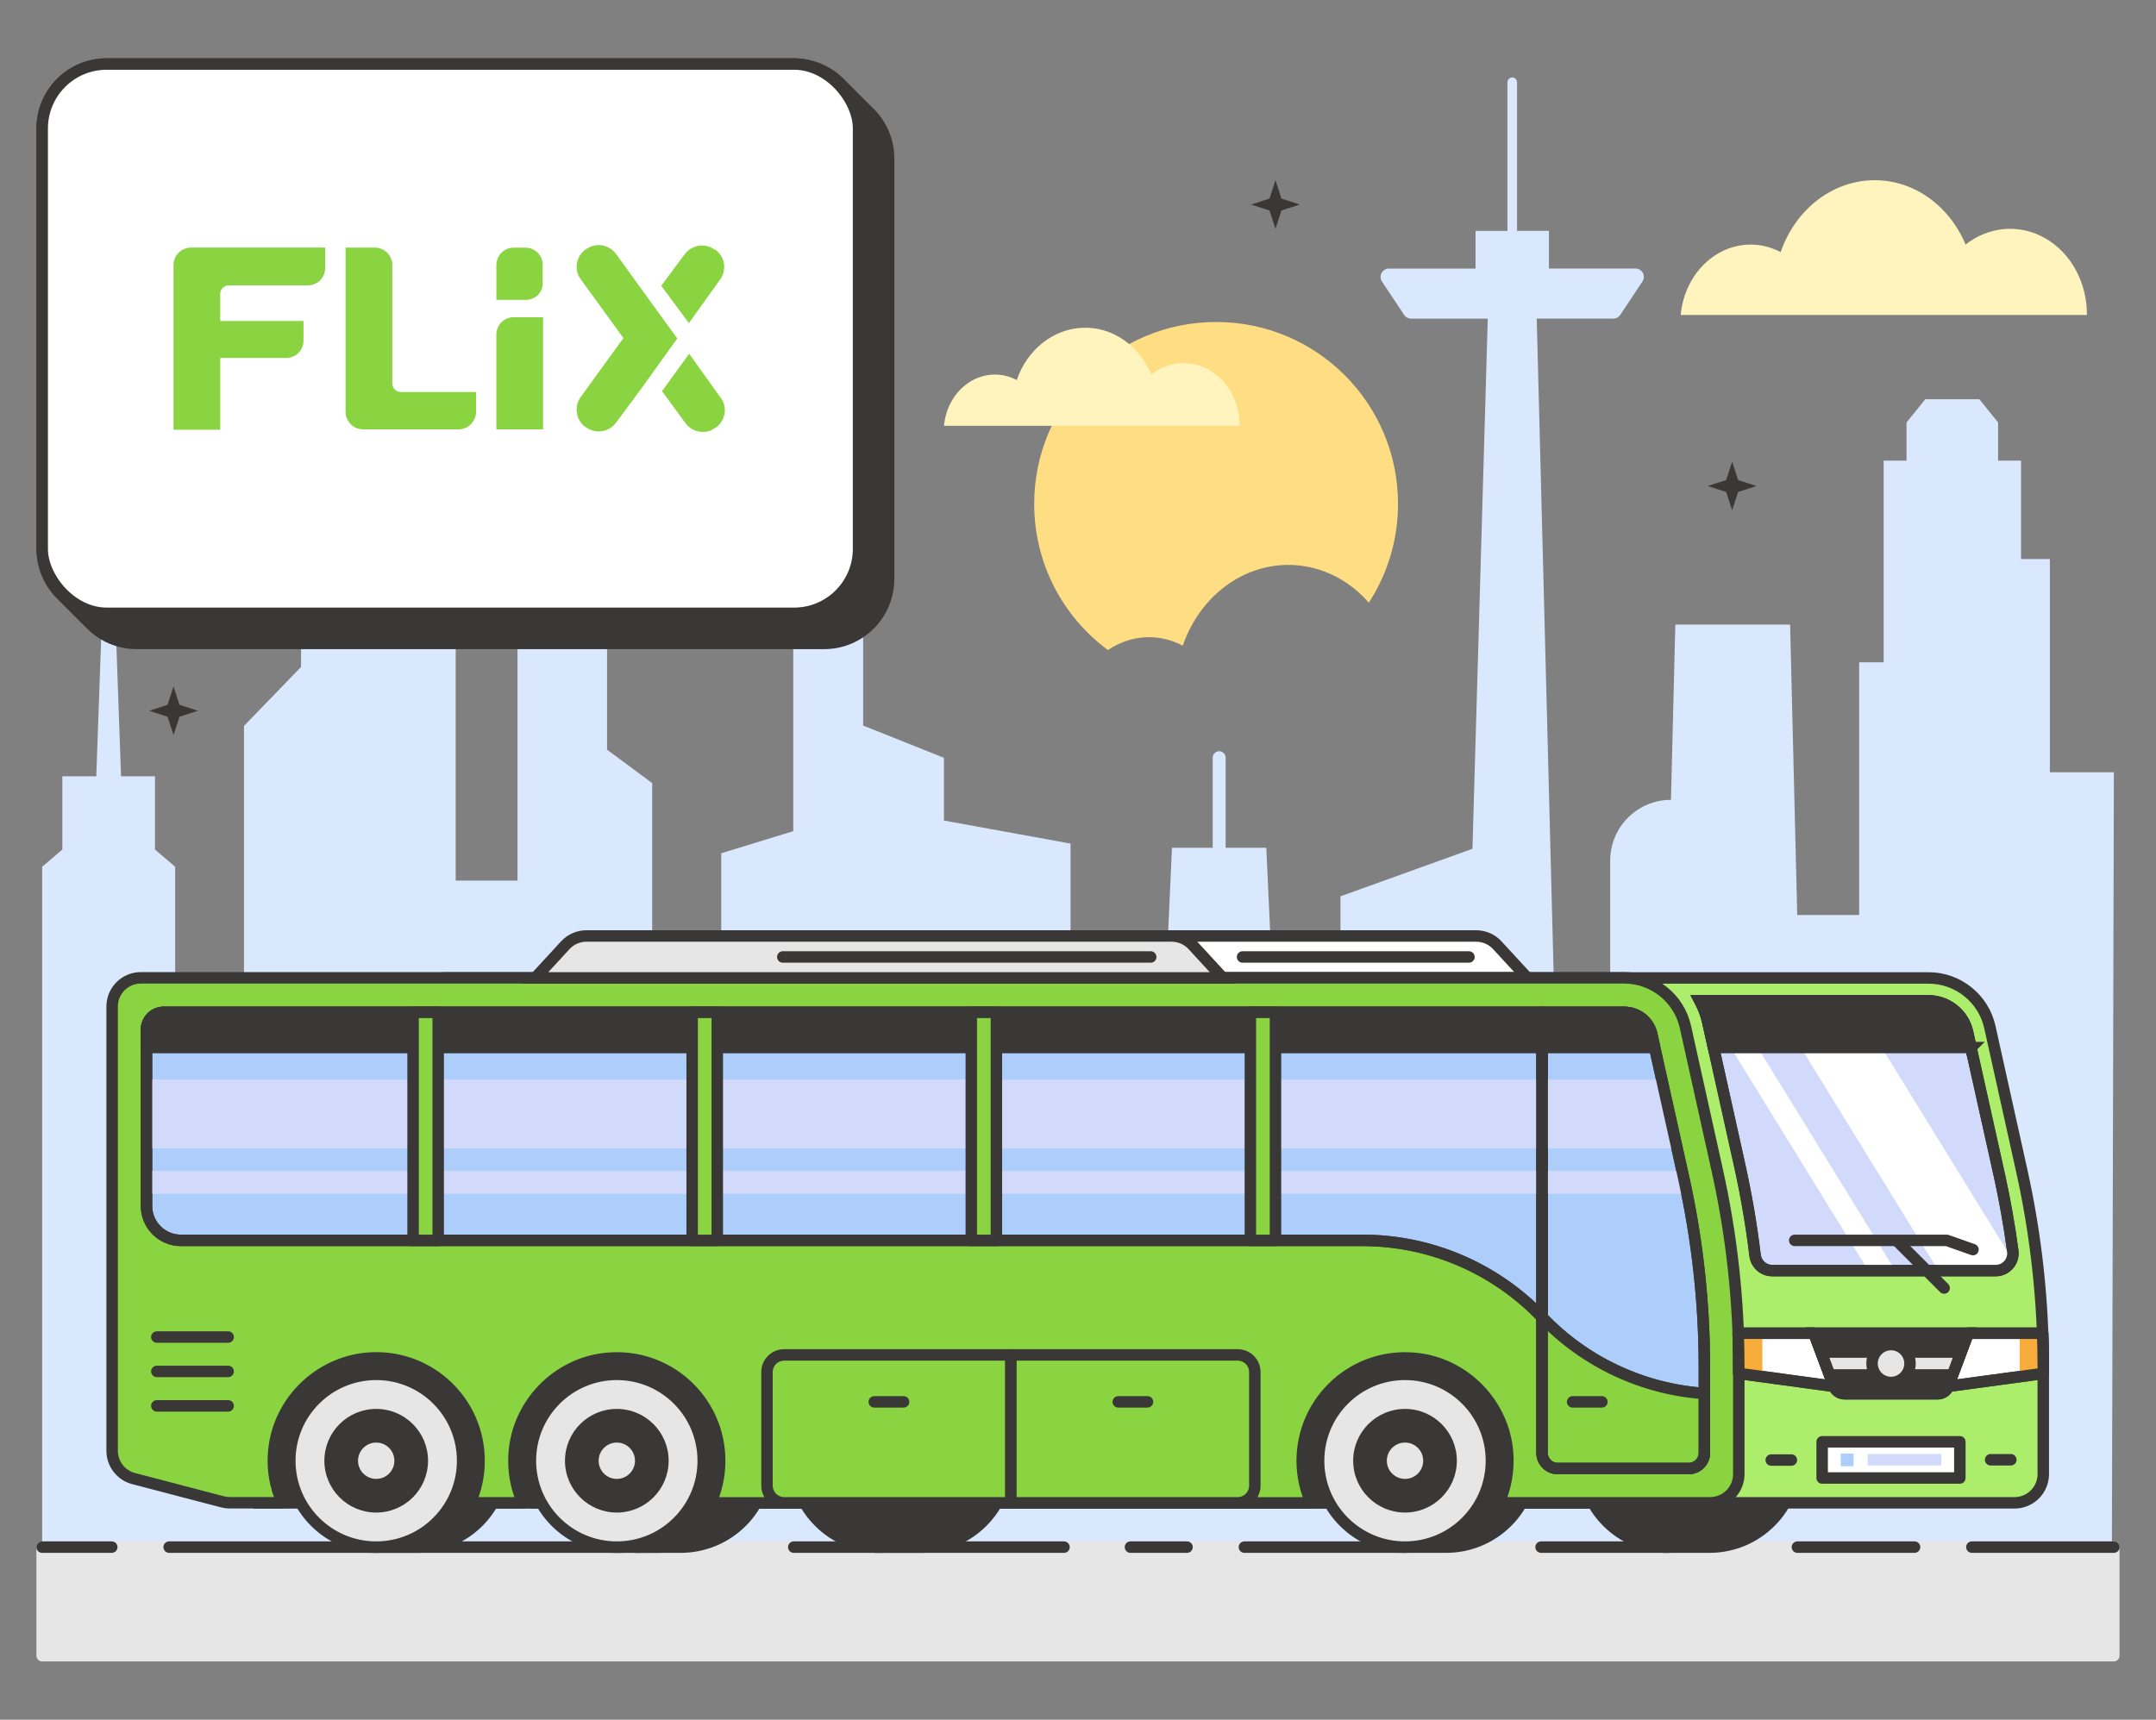 <?xml version="1.0" encoding="UTF-8"?>
<svg id="Artwork" xmlns="http://www.w3.org/2000/svg" xmlns:xlink="http://www.w3.org/1999/xlink" viewBox="0 0 376 300">
  <rect x="0" y="0" width="376" height="300" fill="#808080" stroke="none"/>
  <defs>
    <style>
      .cls-1, .cls-2, .cls-3, .cls-4, .cls-5, .cls-6, .cls-7 {
        fill: none;
      }

      .cls-8 {
        fill: #c8f7dd;
      }

      .cls-8, .cls-9, .cls-10, .cls-11, .cls-12, .cls-2, .cls-13, .cls-14, .cls-4, .cls-15, .cls-16, .cls-17, .cls-18, .cls-19, .cls-20, .cls-21, .cls-22 {
        stroke-width: 2px;
      }

      .cls-8, .cls-9, .cls-10, .cls-11, .cls-12, .cls-2, .cls-13, .cls-4, .cls-15, .cls-16, .cls-17, .cls-18, .cls-19, .cls-21 {
        stroke: #3a3836;
      }

      .cls-8, .cls-9, .cls-10, .cls-11, .cls-2, .cls-13, .cls-3, .cls-17, .cls-5, .cls-19, .cls-20, .cls-21, .cls-22, .cls-6, .cls-7 {
        stroke-linejoin: round;
      }

      .cls-8, .cls-9, .cls-10, .cls-11, .cls-2, .cls-13, .cls-19, .cls-20, .cls-21, .cls-22 {
        stroke-linecap: round;
      }

      .cls-9, .cls-23, .cls-18, .cls-22 {
        fill: #e6e6e6;
      }

      .cls-24 {
        fill: #d9e8fc;
      }

      .cls-10 {
        fill: #aced6b;
      }

      .cls-11, .cls-16, .cls-17 {
        fill: #fff;
      }

      .cls-12 {
        fill: #d1dafa;
      }

      .cls-12, .cls-14, .cls-4, .cls-15, .cls-16, .cls-18 {
        stroke-miterlimit: 10;
      }

      .cls-25 {
        fill: #fff4be;
      }

      .cls-26 {
        clip-path: url(#clippath-1);
      }

      .cls-27 {
        clip-path: url(#clippath-2);
      }

      .cls-13, .cls-14, .cls-28 {
        fill: #adcdfb;
      }

      .cls-14, .cls-3, .cls-5 {
        stroke: #d1dafa;
      }

      .cls-3, .cls-7 {
        stroke-width: 4px;
      }

      .cls-29, .cls-15, .cls-20, .cls-21 {
        fill: #3a3836;
      }

      .cls-30 {
        fill: #ffde83;
      }

      .cls-5, .cls-6 {
        stroke-width: 12px;
      }

      .cls-19, .cls-31 {
        fill: #8bd441;
      }

      .cls-20, .cls-22 {
        stroke: #e6e6e6;
      }

      .cls-32 {
        fill: #f7ac3b;
      }

      .cls-33 {
        clip-path: url(#clippath);
      }

      .cls-6, .cls-7 {
        stroke: #fff;
      }
    </style>
    <clipPath id="clippath">
      <path class="cls-1" d="M337.9,243.14h-16.21c-.83,0-1.58-.52-1.87-1.3l-3.47-9.26h26.91l-3.47,9.26c-.29.78-1.04,1.3-1.87,1.3Z"/>
    </clipPath>
    <clipPath id="clippath-1">
      <path class="cls-1" d="M336.34,174.6c3.23,0,6.09,2.29,6.79,5.45l5.56,25c.96,4.35,1.74,8.76,2.33,13.18.24,1.81-1.15,3.42-2.97,3.42h-38.99c-1.53,0-2.79-1.15-2.98-2.66-.63-5.24-1.53-10.49-2.68-15.68l-5.55-25c-.29-1.32-.76-2.56-1.37-3.71h39.87"/>
    </clipPath>
    <clipPath id="clippath-2">
      <path class="cls-1" d="M297.24,238.41v15.04c0,1.5-1.22,2.72-2.72,2.72h-22.88c-1.46,0-2.63-1.16-2.71-2.61v-23.77c-4.08-4.28-8.95-7.63-14.27-9.92-5.33-2.28-11.12-3.49-17.03-3.49H31.55c-3.31,0-6-2.69-6-6v-30.78c0-1.66,1.34-3,3-3h254.69c2.34,0,4.33,1.59,4.83,3.88l.5,2.26,5.06,22.74c2.39,10.8,3.61,21.88,3.61,32.93Z"/>
    </clipPath>
  </defs>
  <polygon class="cls-24" points="223.86 213.72 201.38 213.72 204.39 147.89 220.84 147.89 223.86 213.72"/>
  <path class="cls-24" d="M146.01,110.47h4.52v16.1s14.09,5.63,14.09,5.63v10.94s22.08,4.02,22.08,4.02v26.55s20.1,4.16,20.1,4.16v28.47s7.16,0,7.16,0v-14.76s19.81-4.82,19.81-4.82v-30.4s23.02-8.29,23.02-8.29l2.67-92.48h-13.36c-.49,0-.95-.24-1.22-.65l-3.87-5.83c-.64-.97.05-2.26,1.22-2.26h15.1s0-6.57,0-6.57h5.56s0-25.93,0-25.93c0-.5.46-.91.98-.83.41.07.7.45.7.87v25.88s5.56,0,5.56,0v6.57s15.09,0,15.09,0c1.16,0,1.86,1.29,1.22,2.26l-3.87,5.83c-.27.41-.72.65-1.22.65h-13.35s3.45,133.66,3.45,133.66h9.36s0-39.1,0-39.1c0-5.86,4.74-10.61,10.6-10.61l.76-30.57h20.02s1.24,50.65,1.24,50.65h10.8s0-44.07,0-44.07h4.27s0-35.19,0-35.19h3.99s0-6.65,0-6.65l3.27-4.05h9.43s3.27,4.05,3.27,4.05v6.65s4,0,4,0v17.17s5.03,0,5.03,0v37.2s11.16,0,11.16,0l-.37,145.5H7.35v-129.02s3.52-3,3.52-3v-12.78h5.92s.92-25.82.92-25.82c.03-.66.57-1.19,1.24-1.19h0c.66,0,1.21.52,1.24,1.19l.92,25.82h5.92v12.78s3.52,3,3.52,3v55.17s12,0,12,0v-79.74s9.95-10.28,9.95-10.28v-32.17h12.67s.76-45.04.76-45.04h4.12s0-26.35,0-26.35c0-.31.25-.56.56-.56s.56.25.56.56v26.35s4.12,0,4.12,0l.76,45.04h3.42v69.44s10.78,0,10.78,0v-72.54h5.37s0-12.13,0-12.13l10.25,12.13v49.7s7.87,5.83,7.87,5.83v52.65s12.04,0,12.04,0v-40.41s12.56-3.86,12.56-3.86v-34.51h4.52s3.17,0,3.17,0Z"/>
  <rect class="cls-24" x="143.23" y="83.9" width="2.39" height="31.27"/>
  <path class="cls-24" d="M212.62,131.05h0c.62,0,1.13.51,1.13,1.13v25.36h-2.26v-25.36c0-.62.51-1.13,1.13-1.13Z"/>
  <rect class="cls-22" x="7.35" y="269.89" width="361.29" height="18.94"/>
  <line class="cls-11" x1="29.5" y1="269.89" x2="108.66" y2="269.89"/>
  <line class="cls-11" x1="19.49" y1="269.89" x2="7.35" y2="269.89"/>
  <line class="cls-11" x1="217.02" y1="269.89" x2="245.03" y2="269.89"/>
  <line class="cls-11" x1="290.95" y1="269.89" x2="268.76" y2="269.89"/>
  <line class="cls-11" x1="197.15" y1="269.89" x2="207.01" y2="269.89"/>
  <line class="cls-11" x1="343.89" y1="269.89" x2="368.65" y2="269.89"/>
  <line class="cls-11" x1="313.46" y1="269.89" x2="333.89" y2="269.89"/>
  <line class="cls-11" x1="138.43" y1="269.89" x2="185.56" y2="269.89"/>
  <g>
    <g>
      <path class="cls-15" d="M160.67,239.75c8.32,0,15.07,6.75,15.07,15.07s-6.75,15.07-15.07,15.07h-7.18v-30.14h7.18Z"/>
      <g>
        <circle class="cls-15" cx="153.5" cy="254.82" r="15.07"/>
        <circle class="cls-15" cx="153.5" cy="254.82" r="9.04"/>
        <circle class="cls-15" cx="153.5" cy="254.82" r="3.17"/>
      </g>
    </g>
    <g>
      <path class="cls-15" d="M118.71,239.75c8.32,0,15.07,6.75,15.07,15.07s-6.75,15.07-15.07,15.07h-7.18v-30.14h7.18Z"/>
      <g>
        <circle class="cls-15" cx="111.54" cy="254.82" r="15.07"/>
        <circle class="cls-15" cx="111.54" cy="254.82" r="9.04"/>
        <circle class="cls-15" cx="111.54" cy="254.82" r="3.17"/>
      </g>
    </g>
    <g>
      <path class="cls-15" d="M298.13,239.75c8.32,0,15.07,6.75,15.07,15.07s-6.75,15.07-15.07,15.07h-7.18v-30.14h7.18Z"/>
      <g>
        <circle class="cls-15" cx="290.95" cy="254.82" r="15.07"/>
        <circle class="cls-15" cx="290.95" cy="254.82" r="9.04"/>
        <circle class="cls-15" cx="290.95" cy="254.82" r="3.17"/>
      </g>
    </g>
    <path class="cls-16" d="M257.43,163.28h-122.07c-1.4,0-2.73.58-3.68,1.61l-5.25,5.7h139.94l-5.25-5.7c-.95-1.03-2.28-1.61-3.68-1.61Z"/>
    <path class="cls-15" d="M72.78,239.75c8.32,0,15.07,6.75,15.07,15.07s-6.75,15.07-15.07,15.07h-7.18v-30.14h7.18Z"/>
    <path class="cls-15" d="M114.74,239.75c8.32,0,15.07,6.75,15.07,15.07s-6.75,15.07-15.07,15.07h-7.18v-30.14h7.18Z"/>
    <path class="cls-15" d="M252.2,239.75c8.32,0,15.07,6.75,15.07,15.07s-6.75,15.07-15.07,15.07h-7.18v-30.14h7.18Z"/>
    <path class="cls-10" d="M93.16,262.17c-.43,0-.85-.05-1.26-.16l-15.51-4.06c-2.2-.58-3.74-2.56-3.74-4.84v-77.51c0-2.76,2.24-5,5-5h258.69c5.13,0,9.58,3.57,10.69,8.58l5.55,25c2.5,11.24,3.76,22.72,3.76,34.23v18.75c0,2.76-2.24,5-5,5H93.16Z"/>
    <rect class="cls-15" x="45.21" y="225.65" width="242.44" height="36.52"/>
    <path class="cls-19" d="M303.24,238.41v18.75c0,2.76-2.24,5-5,5h-36.83c1.18-2.64,1.74-5.61,1.51-8.73-.64-8.48-7.37-15.49-15.82-16.43-10.83-1.21-20,7.23-20,17.83,0,2.61.57,5.09,1.57,7.34h-104.73c1.01-2.24,1.57-4.73,1.57-7.34,0-10.6-9.17-19.04-20-17.83-8.46.94-15.19,7.95-15.83,16.43-.24,3.12.32,6.09,1.51,8.73h-9.2c1.01-2.24,1.56-4.73,1.56-7.34,0-10.16-8.43-18.34-18.66-17.93-8.55.34-15.82,6.87-17.03,15.34-.51,3.55.05,6.95,1.39,9.92h-9.18c-.43,0-.85-.05-1.26-.16l-15.51-4.06c-2.2-.58-3.74-2.56-3.74-4.84v-77.51c0-2.76,2.24-5,5-5h258.69c5.13,0,9.58,3.57,10.69,8.58l5.55,25c2.5,11.24,3.76,22.72,3.76,34.23Z"/>
    <g>
      <circle class="cls-18" cx="245.03" cy="254.82" r="15.07"/>
      <circle class="cls-29" cx="245.03" cy="254.82" r="9.04"/>
      <circle class="cls-23" cx="245.03" cy="254.82" r="3.17"/>
    </g>
    <path class="cls-12" d="M336.34,174.6c3.23,0,6.09,2.29,6.79,5.45l5.56,25c.96,4.35,1.74,8.76,2.33,13.18.24,1.81-1.15,3.42-2.97,3.42h-38.99c-1.53,0-2.79-1.15-2.98-2.66-.63-5.24-1.53-10.49-2.68-15.68l-5.55-25c-.29-1.32-.76-2.56-1.37-3.71h39.87"/>
    <path class="cls-15" d="M337.9,243.14h-16.21c-.83,0-1.58-.52-1.87-1.3l-3.47-9.26h26.91l-3.47,9.26c-.29.78-1.04,1.3-1.87,1.3Z"/>
    <path class="cls-11" d="M303.24,239.59v-1.18c0-1.95-.04-3.89-.11-5.83h13.21l3.47,9.26-16.57-2.25Z"/>
    <path class="cls-11" d="M356.34,238.41v1.18l-16.57,2.25,3.47-9.26h12.99c.07,1.94.11,3.88.11,5.83Z"/>
    <g class="cls-33">
      <line class="cls-20" x1="311.45" y1="237.86" x2="348.01" y2="237.86"/>
    </g>
    <path class="cls-4" d="M337.9,243.14h-16.21c-.83,0-1.58-.52-1.87-1.3l-3.47-9.26h26.91l-3.47,9.26c-.29.78-1.04,1.3-1.87,1.3Z"/>
    <rect class="cls-11" x="317.78" y="251.52" width="24.01" height="6.31"/>
    <g>
      <rect class="cls-28" x="321.03" y="253.56" width="2.22" height="2.22"/>
      <line class="cls-14" x1="325.72" y1="254.65" x2="338.55" y2="254.65"/>
    </g>
    <line class="cls-11" x1="308.9" y1="254.7" x2="312.41" y2="254.7"/>
    <line class="cls-11" x1="350.68" y1="254.65" x2="347.16" y2="254.65"/>
    <path class="cls-32" d="M307.35,232.58v7.57l-4.11-.56v-1.18c0-1.95-.04-3.89-.11-5.83h4.22Z"/>
    <path class="cls-32" d="M352.23,232.58v7.57s4.11-.56,4.11-.56v-1.18c0-1.95.04-3.89.11-5.83h-4.22Z"/>
    <path class="cls-2" d="M356.34,238.41v1.18l-16.57,2.25,3.47-9.26h12.99c.07,1.94.11,3.88.11,5.83Z"/>
    <path class="cls-2" d="M303.24,239.59v-1.18c0-1.95-.04-3.89-.11-5.83h13.21l3.47,9.26-16.57-2.25Z"/>
    <g>
      <circle class="cls-18" cx="107.57" cy="254.82" r="15.07"/>
      <circle class="cls-29" cx="107.57" cy="254.82" r="9.04"/>
      <circle class="cls-23" cx="107.57" cy="254.82" r="3.17"/>
    </g>
    <g>
      <circle class="cls-18" cx="65.61" cy="254.82" r="15.07"/>
      <circle class="cls-29" cx="65.61" cy="254.82" r="9.04"/>
      <circle class="cls-23" cx="65.61" cy="254.82" r="3.17"/>
    </g>
    <path class="cls-18" d="M204.33,163.28h-102.06c-1.4,0-2.73.58-3.68,1.61l-5.25,5.7h119.92l-5.25-5.7c-.95-1.03-2.28-1.61-3.68-1.61Z"/>
    <line class="cls-11" x1="200.68" y1="166.94" x2="136.52" y2="166.94"/>
    <line class="cls-11" x1="256.18" y1="166.94" x2="216.7" y2="166.94"/>
    <g class="cls-26">
      <line class="cls-6" x1="355.93" y1="239.24" x2="308.89" y2="162.92"/>
      <line class="cls-7" x1="338.61" y1="238.59" x2="291.57" y2="162.27"/>
    </g>
    <path class="cls-4" d="M336.34,174.6c3.23,0,6.09,2.29,6.79,5.45l5.56,25c.96,4.35,1.74,8.76,2.33,13.18.24,1.81-1.15,3.42-2.97,3.42h-38.99c-1.53,0-2.79-1.15-2.98-2.66-.63-5.24-1.53-10.49-2.68-15.68l-5.55-25c-.29-1.32-.76-2.56-1.37-3.71h39.87"/>
    <circle class="cls-9" cx="329.79" cy="237.86" r="3.31"/>
    <polyline class="cls-2" points="312.99 216.38 339.53 216.38 344.08 217.99"/>
    <line class="cls-8" x1="339.05" y1="224.69" x2="330.84" y2="216.48"/>
    <path class="cls-13" d="M297.24,238.41v15.04c0,1.5-1.22,2.72-2.72,2.72h-22.88c-1.46,0-2.63-1.16-2.71-2.61v-76.96h14.31c2.34,0,4.33,1.59,4.83,3.88l.5,2.26,5.06,22.74c2.39,10.8,3.61,21.88,3.61,32.93Z"/>
    <path class="cls-13" d="M268.93,176.6v53.19h0c-8.16-8.56-19.47-13.41-31.3-13.41H31.55c-3.31,0-6-2.69-6-6v-30.78c0-1.66,1.34-3,3-3h240.38Z"/>
    <path class="cls-4" d="M268.93,229.79c7.47,7.84,17.58,12.56,28.31,13.3"/>
    <path class="cls-19" d="M297.24,243.09v10.36c0,1.5-1.22,2.72-2.72,2.72h-22.88c-1.46,0-2.63-1.16-2.71-2.61v-23.77c7.47,7.84,17.58,12.56,28.31,13.3Z"/>
    <line class="cls-11" x1="274.26" y1="244.55" x2="279.37" y2="244.55"/>
    <g>
      <path class="cls-19" d="M136.76,236.36h39.54v25.8h-39.54c-1.66,0-3-1.34-3-3v-19.8c0-1.66,1.34-3,3-3Z"/>
      <path class="cls-19" d="M176.3,236.36h39.54c1.66,0,3,1.34,3,3v19.8c0,1.66-1.34,3-3,3h-39.54v-25.8h0Z"/>
    </g>
    <line class="cls-11" x1="195.02" y1="244.55" x2="200.12" y2="244.55"/>
    <line class="cls-11" x1="152.47" y1="244.55" x2="157.58" y2="244.55"/>
    <line class="cls-17" x1="290.56" y1="191.7" x2="268.93" y2="191.7"/>
    <line class="cls-19" x1="27.35" y1="233.24" x2="39.79" y2="233.24"/>
    <line class="cls-19" x1="27.35" y1="239.24" x2="39.79" y2="239.24"/>
    <line class="cls-19" x1="27.35" y1="245.25" x2="39.79" y2="245.25"/>
    <path class="cls-15" d="M288.57,182.74H25.55v-3.14c0-1.66,1.34-3,3-3h254.69c2.34,0,4.33,1.59,4.83,3.88l.5,2.26Z"/>
    <path class="cls-15" d="M343.73,182.74h-44.91l-.98-4.43c-.3-1.31-.76-2.56-1.37-3.71h39.87c3.23,0,6.09,2.29,6.79,5.45l.6,2.69Z"/>
    <g class="cls-27">
      <line class="cls-5" x1="12.71" y1="194.33" x2="306.95" y2="194.33"/>
      <line class="cls-3" x1="12.71" y1="206.26" x2="306.95" y2="206.26"/>
    </g>
    <path class="cls-2" d="M297.24,238.41v15.04c0,1.5-1.22,2.72-2.72,2.72h-22.88c-1.46,0-2.63-1.16-2.71-2.61v-76.96h14.31c2.34,0,4.33,1.59,4.83,3.88l.5,2.26,5.06,22.74c2.39,10.8,3.61,21.88,3.61,32.93Z"/>
    <path class="cls-2" d="M268.93,176.6v53.19h0c-8.16-8.56-19.47-13.41-31.3-13.41H31.55c-3.31,0-6-2.69-6-6v-30.78c0-1.66,1.34-3,3-3h240.38Z"/>
    <rect class="cls-19" x="72.04" y="176.6" width="4.38" height="39.78"/>
    <rect class="cls-19" x="120.71" y="176.6" width="4.38" height="39.78"/>
    <rect class="cls-19" x="169.39" y="176.6" width="4.38" height="39.78"/>
    <rect class="cls-19" x="218.06" y="176.6" width="4.38" height="39.78"/>
  </g>
  <path class="cls-30" d="M243.81,87.9c0,6.35-1.87,12.27-5.09,17.23-1.12-1.29-2.4-2.43-3.8-3.38-3.29-2.24-7.12-3.35-10.97-3.19-3.86.16-7.59,1.58-10.74,4.08-3.14,2.51-5.56,5.98-6.94,9.99-2.09-1.1-4.38-1.6-6.68-1.45-2.25.15-4.44.91-6.37,2.22-7.81-5.77-12.86-15.06-12.86-25.5,0-17.53,14.2-31.73,31.73-31.73s31.72,14.2,31.72,31.73Z"/>
  <path class="cls-25" d="M293.13,54.95h70.82c.02-2.75-.64-5.44-1.91-7.8-1.26-2.35-3.09-4.27-5.28-5.54-2.19-1.27-4.64-1.85-7.11-1.66-2.46.19-4.83,1.12-6.86,2.71-1.45-3.47-3.79-6.37-6.72-8.37-2.93-2-6.33-2.98-9.77-2.84-3.44.14-6.76,1.41-9.57,3.63-2.8,2.23-4.95,5.32-6.19,8.9-1.86-.98-3.9-1.43-5.96-1.29-2.05.14-4.04.84-5.78,2.06s-3.19,2.9-4.19,4.9c-.82,1.64-1.34,3.44-1.5,5.3Z"/>
  <path class="cls-25" d="M164.62,74.28h51.55c.02-2-.46-3.96-1.39-5.68-.92-1.71-2.25-3.11-3.84-4.03-1.59-.92-3.38-1.34-5.17-1.21s-3.52.82-4.99,1.97c-1.06-2.52-2.76-4.64-4.89-6.09-2.13-1.45-4.61-2.17-7.11-2.06-2.5.1-4.92,1.02-6.96,2.64-2.04,1.62-3.61,3.87-4.5,6.48-1.35-.71-2.84-1.04-4.34-.94-1.49.1-2.94.61-4.21,1.5s-2.32,2.11-3.05,3.57c-.6,1.19-.97,2.51-1.09,3.86Z"/>
  <path class="cls-29" d="M223.48,34.64l3.2,1.04-3.2,1.04-1.04,3.2-1.04-3.2-3.2-1.04,3.2-1.04,1.04-3.2,1.04,3.2Z"/>
  <g>
    <path class="cls-21" d="M7.35,22.4v73.36c0,3.1,1.26,5.91,3.29,7.94l5.24,5.24c2.04,2.04,4.84,3.3,7.95,3.3h119.9c6.2,0,11.24-5.03,11.24-11.24V27.65c0-3.3-1.42-6.26-3.68-8.32l-4.48-4.48c-2.06-2.25-5.03-3.68-8.32-3.68H18.59c-6.21,0-11.24,5.03-11.24,11.24Z"/>
    <rect class="cls-11" x="7.35" y="11.17" width="142.37" height="95.82" rx="11.24" ry="11.24" transform="translate(157.08 118.16) rotate(-180)"/>
  </g>
  <path class="cls-29" d="M31.3,122.95l3.2,1.04-3.2,1.04-1.04,3.2-1.04-3.2-3.2-1.04,3.2-1.04,1.04-3.2,1.04,3.2Z"/>
  <path class="cls-29" d="M303.12,83.74l3.2,1.04-3.2,1.04-1.04,3.2-1.04-3.2-3.2-1.04,3.2-1.04,1.04-3.2,1.04,3.2Z"/>
  <g>
    <path class="cls-31" d="M33.3,43.19c-1.63,0-3.04,1.33-3.04,3.04v28.74h8.15v-12.52h11.48c1.7,0,3.04-1.33,3.04-3.04v-3.41h-14.52v-4.74c0-.81.67-1.48,1.48-1.48h13.78c1.7,0,3.04-1.33,3.04-3.04v-3.56h-23.41Z"/>
    <path class="cls-31" d="M69.9,68.38c-.81,0-1.48-.67-1.48-1.48v-20.67c0-1.7-1.41-3.04-3.04-3.04h-5.11v28.67c0,1.7,1.41,3.04,3.04,3.04h16.67c1.7,0,3.04-1.41,3.04-3.04v-3.48h-13.11Z"/>
    <path class="cls-31" d="M94.71,74.9h-8.15v-16.52c0-1.7,1.33-3.04,3.04-3.04h5.11v19.56Z"/>
    <path class="cls-31" d="M91.68,52.31h-5.11v-6.07c0-1.7,1.33-3.04,3.04-3.04h2c1.7,0,3.04,1.33,3.04,3.04v3.04c.07,1.7-1.26,3.04-2.96,3.04"/>
    <path class="cls-31" d="M125.6,69.27l-5.41-7.56-4.74,6.52,4.07,5.56c1.26,1.7,3.63,2.07,5.26.81h.07c1.7-1.26,2.07-3.63.81-5.26"/>
    <path class="cls-31" d="M118.12,59.05l-4.74-6.52-5.93-8.22c-1.26-1.7-3.63-2.07-5.26-.81h-.07c-1.7,1.26-2.07,3.63-.81,5.26l7.41,10.22-7.41,10.22c-1.26,1.7-.89,4.07.81,5.33h.07c1.7,1.26,4.07.81,5.26-.81l4.44-6,6.22-8.67Z"/>
    <path class="cls-31" d="M124.72,43.56h-.07c-1.7-1.26-4.07-.81-5.26.81l-4.07,5.48,4.82,6.52,5.41-7.56c1.26-1.7.89-4.07-.81-5.26"/>
  </g>
</svg>